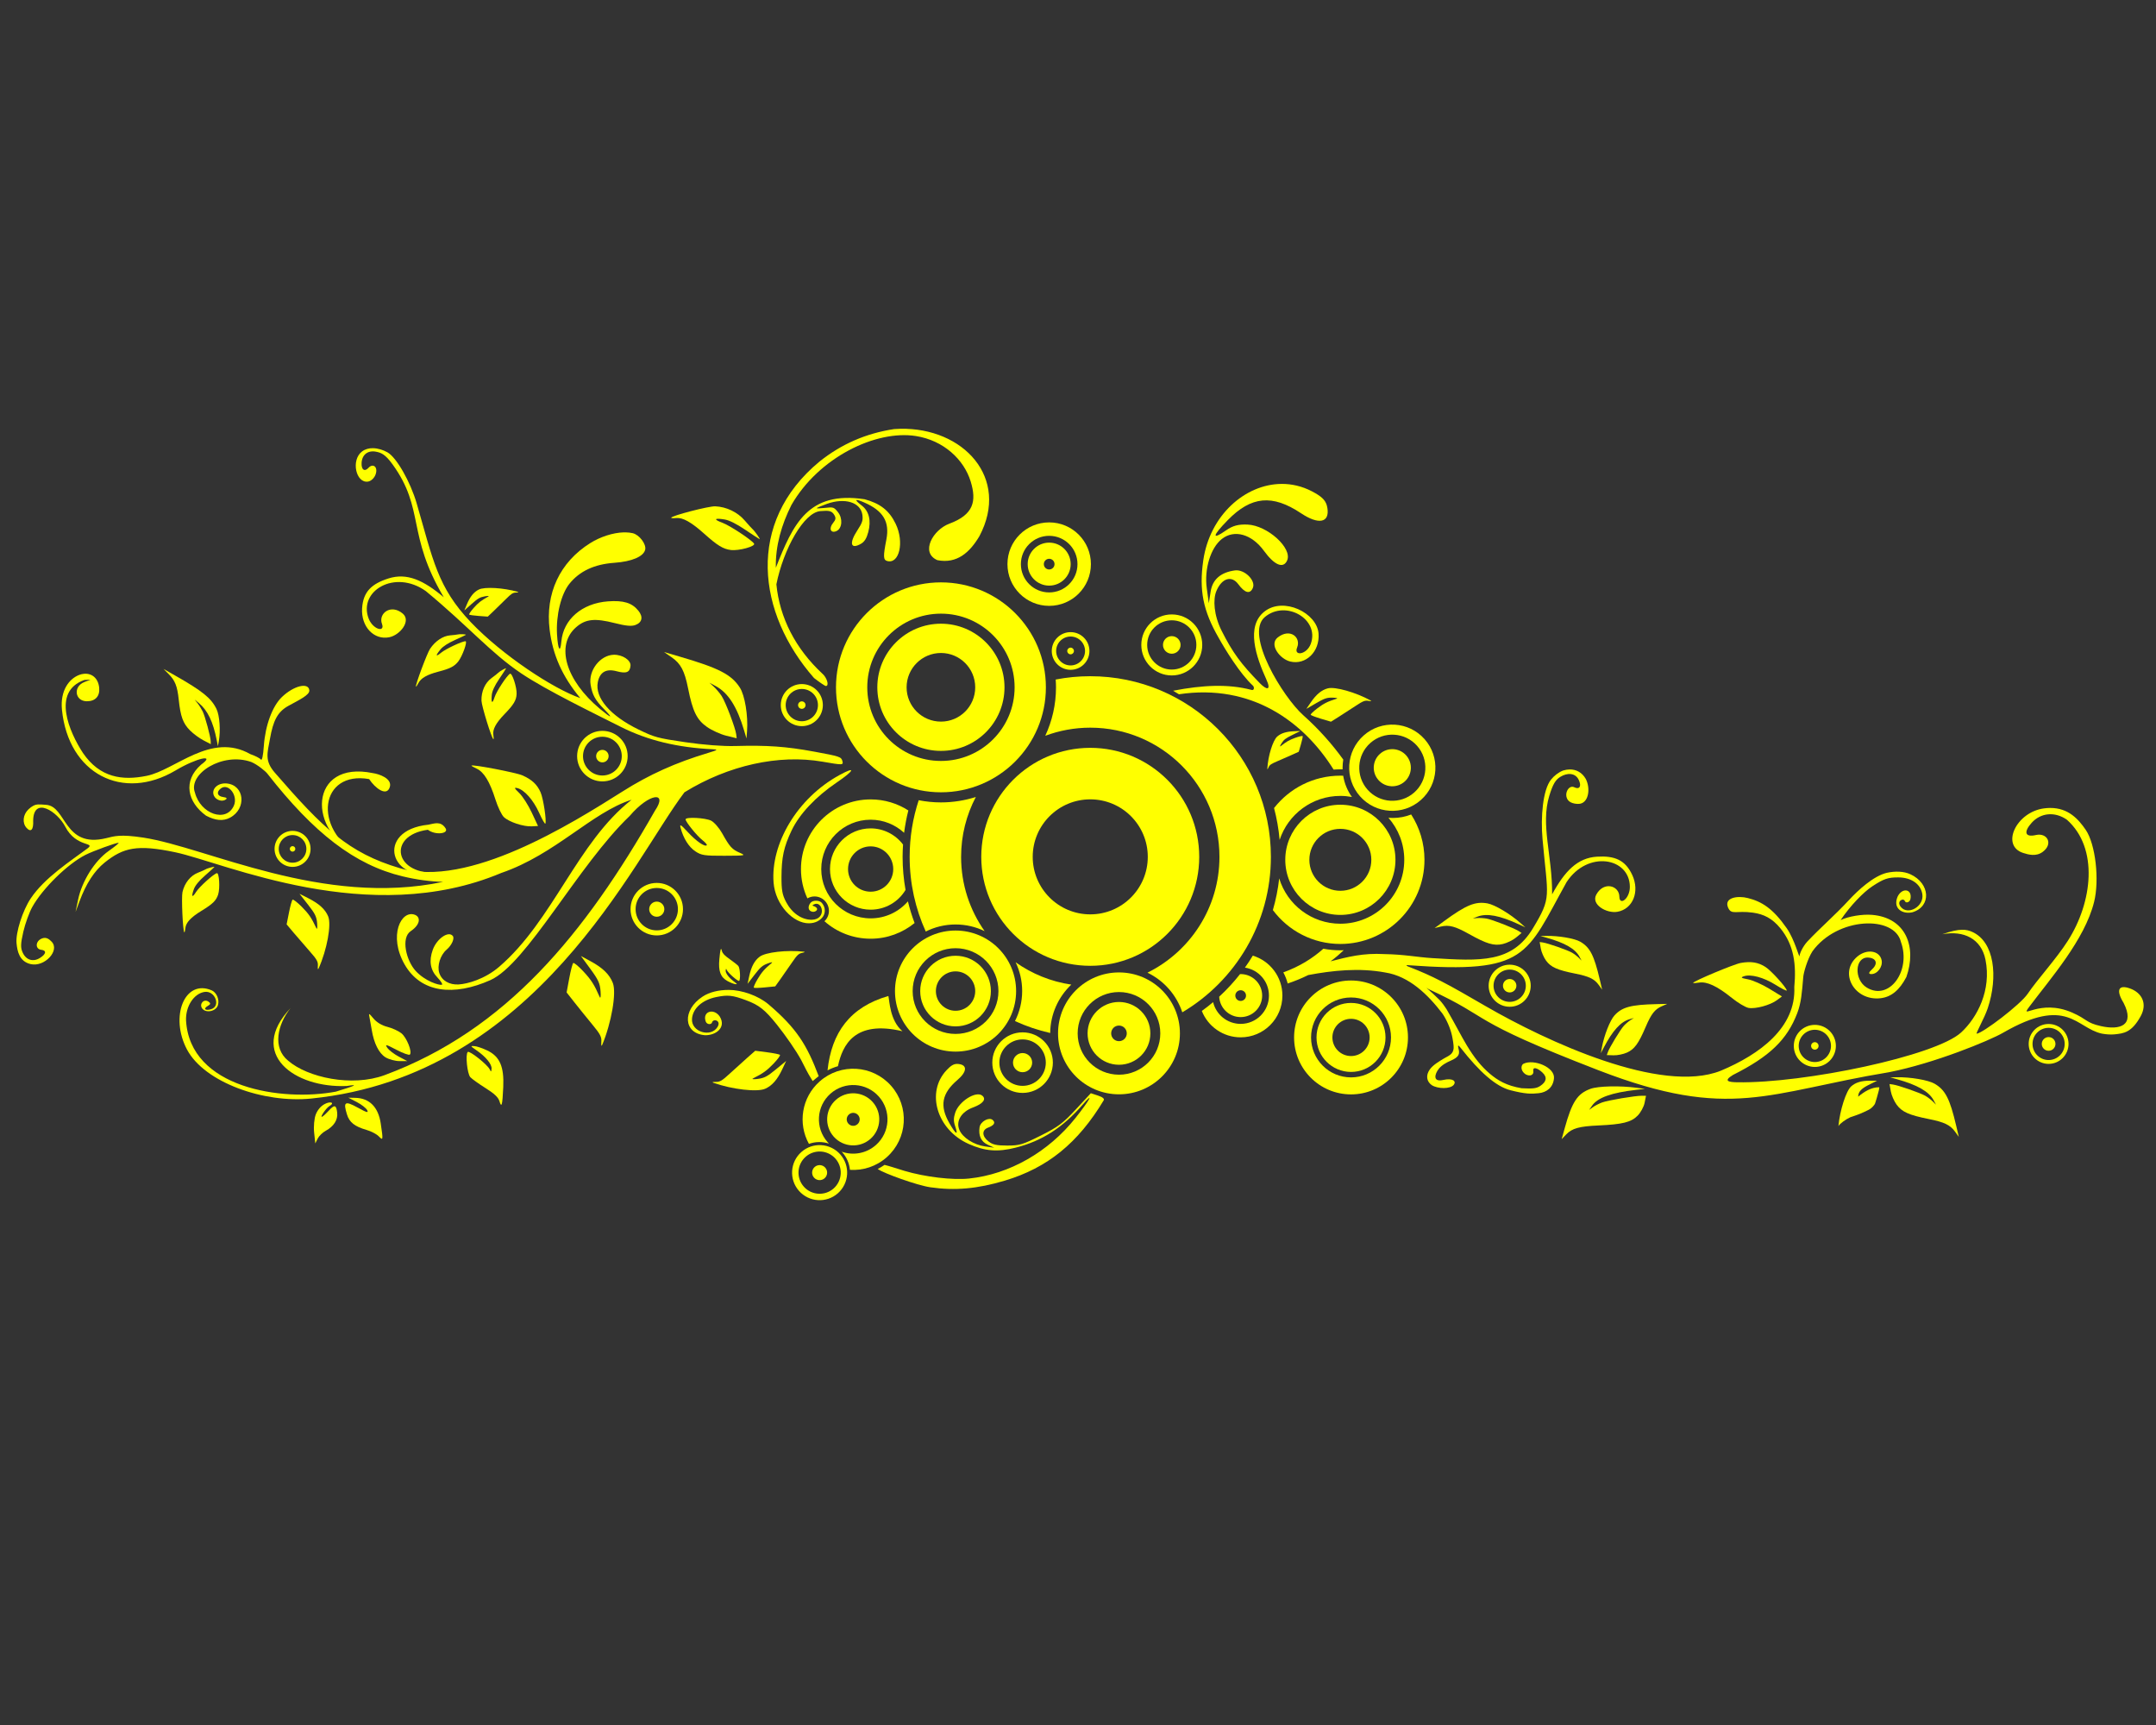 <?xml version="1.0"?><svg width="1280" height="1024" xmlns="http://www.w3.org/2000/svg">
 <rect width="100%" height="100%" fill="#333333" stroke="none"/>
 <title>Swirl</title>
 <g>
  <title>Layer 1</title>
  <g id="layer1">
   <g id="g2955" transform="matrix(0.62,0,0,0.62,664.012,171.159) ">
    <path id="path3801" d="m156.125,187.262c-35.035,0.266 -68.695,30.194 -74.906,73.219c-4.121,28.543 -0.17,48.24 14.719,74.094c5.746,10.384 20.364,34.404 32.844,45.875c1.469,1.35 1.423,5.082 -1.688,3.969c-21.751,-5.734 -46.267,-4.639 -74.781,0.875l5.625,3.375c69.804,-10.471 119.604,26.532 148.094,72.125c2.13,-0.157 4.299,-0.25 6.469,-0.25c0.725,0 1.436,0.013 2.156,0.031c-0.015,-0.5 -0.031,-0.996 -0.031,-1.5c0,-2.684 0.233,-5.311 0.656,-7.875c-10.735,-14.91 -23.595,-29.352 -38.406,-42.562c-19.055,-16.996 -56.452,-77.378 -36.656,-93.938c19.962,-16.698 52.525,1.947 44,25.562c-3.857,10.686 -16.626,12.12 -13.156,3.75c4.073,-9.825 -6.766,-19 -18.531,-9.75c-8.569,6.737 1.935,20.693 12.125,23.094c14.615,3.443 28.229,-9.299 26.969,-26.75c-1.433,-19.856 -33.442,-35.466 -51.688,-21.25c-18.245,14.216 -8.178,43.427 1.781,65.344c4.826,10.62 0.233,10.083 -6.406,3.281c-18.087,-18.529 -25.915,-29.126 -36.437,-49.969c-7.686,-15.224 -8.383,-30.219 -5.156,-38.031c5.144,-12.453 14.544,-15.435 21.031,-6.687c6.311,8.509 11.196,9.759 13.906,3.656c3.167,-7.132 -7.945,-18.096 -17.094,-16.875c-13.573,1.812 -21.497,8.665 -23.281,20.219l-1.75,11.188l-1.969,-14.344c-2.543,-18.302 3.701,-38.687 14.406,-47.125c11.959,-9.426 28.687,-4.713 40.406,11.406c10.008,13.765 18.529,17.293 22.156,9.125c5.204,-11.718 -18.839,-33.505 -37.906,-34.344c-8.765,-0.386 -14.197,1.058 -20.594,5.531c-13.96,9.762 -13.201,5.348 1.688,-9.844c22.48,-22.938 42.653,-24.837 70.156,-6.5c16.867,11.245 27.49,9.112 25.188,-5.094c-0.138,-0.852 -0.31,-1.672 -0.531,-2.438c-1.551,-5.361 -5.347,-8.835 -14.219,-13.469c-9.457,-4.939 -19.378,-7.2 -29.188,-7.125l-0,0zm275.969,273.375c-2.079,0.028 -4.231,0.383 -6.406,1.062c-4.421,1.785 -8.553,5.015 -11.5,8.719c-7.822,9.83 -9.997,35.678 -8.094,56.969c5.023,56.176 9.094,55.065 -9.188,85.344c-20.168,33.405 -50.116,31.388 -96.469,28.562c-14.381,-0.877 -26.355,-3.542 -45.719,-3.844c-20.61,-1.198 -35.302,2.748 -51.562,6.906c4.486,-3.334 8.662,-6.873 12.562,-10.594c-1.075,0.039 -2.134,0.062 -3.219,0.062c-5.564,0 -11.009,-0.529 -16.281,-1.531c-10.309,9.217 -22.97,17.138 -38.344,22.656c1.816,3.33 3.226,6.896 4.188,10.656c6.912,-2.31 13.464,-5 19.625,-8.062c0.012,-0.006 0.019,-0.025 0.031,-0.031c23.319,-4.395 48.67,-7.097 73.656,-2.469c23.082,3.524 41.124,21.371 54.812,39.281c4.05,5.863 7.62,14.117 9.125,20.844c0.805,3.598 1.861,9.898 1.656,12.469c-0.48,6.018 -5.194,7.286 -9.125,9.656c-4.886,2.947 -10.523,6.266 -13.562,10.406c-4.276,5.825 -3.214,11.756 1.75,15.219c5.785,3.712 17.861,3.825 21.094,-0.344c2.487,-3.208 -0.535,-6.767 -10.25,-4.594c-10.142,2.269 -8.07,-5.737 -4.125,-10.688c2.894,-3.632 7.583,-6.144 11,-7.594c9.069,-3.849 9.094,-6.968 7.812,-12.062c-0.819,-3.255 -0.141,-3.333 2.031,-0.562c18.223,23.279 33.853,37.186 47.875,40.75c14.022,3.564 19.424,3.62 26.969,2.812c7.545,-0.807 13.825,-5.307 14.625,-14.344c0.928,-10.482 -19.141,-18.616 -29.094,-13.906c-2.039,0.965 -2.965,4.566 -0.625,7.75c3.885,5.287 10.724,4.196 9.938,-0.625c-0.772,-4.731 4.105,-2.94 8.625,1.25c5.198,4.818 3.601,9.129 -1.844,12.812c-3.663,2.479 -6.962,2.928 -17.969,2.312c-14.452,-2.405 -22.855,-7.502 -30.312,-13.781c-8.341,-7.022 -15.219,-15.707 -22.219,-27.312c-5.414,-8.975 -10.259,-18.849 -19.406,-34.625c-0.724,-1.249 -4.374,-6.482 -6.812,-8.938c-3.438,-3.463 -7.922,-7.572 -12.406,-11.5c0.803,0.476 1.607,0.938 2.406,1.438c62.827,28.927 33.683,27.814 162.406,77.531c126.394,48.817 162.243,20.988 278.281,1.812c43.346,-8.511 96.005,-30.211 109.062,-37.75c61.705,-35.627 69.701,-4.625 94.531,0.812c4.093,0.763 8.593,1.103 12.469,0.688c8.209,-0.88 16.141,-1.471 24.844,-17.5c6.421,-11.825 1.214,-22.264 -10.312,-26.406c-11.133,-4.001 -13.613,1.607 -6.125,13.812c10.984,21.442 -3.165,26.372 -21.625,22.25c-14.921,-3.332 -12.598,-6.432 -27.75,-13.031c-31.152,-13.569 -50.768,7.585 -40.969,-5.469c20.327,-27.078 53.074,-64.125 62.094,-100.375c5.279,-21.217 1.315,-55.469 -8,-69.063c-6.93,-10.112 -16.574,-21.051 -34.125,-20.969c-1.816,0.009 -3.729,0.149 -5.719,0.406c-26.792,3.458 -41.815,35.719 -20.062,42.688c5.032,1.612 12.294,3.672 18.625,-0.969c10.51,-7.704 4.467,-18.69 -6.5,-16.188c-10.763,2.456 -11.639,-3.219 -4.031,-11.687c8.748,-9.739 22.367,-10.974 33.781,-2.969c30.642,27.252 24.463,79.036 0.906,115.906c-11.22,17.562 -29.097,36.884 -38.438,50.719c-7.098,10.513 -43.127,37.754 -48.812,38.219c-1.3,0.106 7.366,-14.79 10.562,-24.406c10.011,-30.112 6.477,-63.487 -14.844,-73.031c-5.444,-2.437 -11.706,-3.798 -28.719,2.25c20.538,-3.941 37.337,4.317 41.375,24.312c5.867,29.054 -7.762,55.345 -23.281,69.688c-24.293,22.451 -150.118,48.82 -214.438,47.719c-8.196,-0.14 -13.637,-1.155 -4.156,-6.969c35.273,-17.741 51.889,-33.738 61.625,-59.188c3.856,-10.08 4.511,-19.81 5.75,-34.469c0.246,-4.107 3.986,-17.254 8.812,-24.781c23.941,-33.049 78.533,-34.683 84.719,-8.969c10.057,27.546 -11.177,56.922 -32.781,43.656c-12.415,-7.623 -11.355,-29.377 1.375,-28.688c7.877,0.427 9.706,5.795 3.875,11.125c-3.412,3.119 -3.713,4.568 -1.062,4.688c5.912,0.266 11.418,-6.914 10.125,-13.25c-1.892,-9.273 -14.075,-11.183 -23.156,-3.625c-18.363,15.283 -3.126,42.855 22.062,40c10.299,-1.167 18.19,-7.717 24.781,-20.312c10.103,-28.743 -0.274,-56.904 -33.094,-59.531c-9.11,-0.729 -22.363,1.409 -29.875,5.031c9.288,-13.816 21.866,-26.786 30.438,-32.406c10.94,-7.173 14.91,-8.509 24.812,-8.469c12.431,0.05 21.251,6.279 22.969,15.75c2.175,11.992 -13.971,21.144 -20.75,12.312c-4.153,-5.41 2.712,-8.891 4.094,-5.344c0.862,2.212 4.619,1.249 5.281,-1.938c2.04,-9.816 -7.996,-11.437 -12.344,-2.219c-4.779,11.716 5.324,16.939 14.281,14.812c18.327,-5.517 17.153,-27.571 -1.938,-36.375c-6.254,-2.884 -14.384,-3.214 -22.875,-1.344c-12.662,3.234 -27.133,16.446 -35.938,26c-13.634,14.793 -27.13,26.173 -39.969,39.844c-4.42,4.863 -7.305,11.527 -7.406,13.781c-0.114,2.539 -4.603,-15.633 -12.188,-26.531c-13.189,-18.951 -23.952,-25.639 -37.281,-28.969c-9.68,-2.526 -23.123,-0.495 -18.938,9.125c3.235,7.434 7.669,2.576 23.781,4.844c10.623,1.495 18.57,5.587 26.156,14.812c13.364,16.254 15.434,35.286 13.469,56.438c1.742,38.711 -32.782,64.307 -70.469,80.125c-57.263,22.764 -166.764,-28.168 -224.781,-61.688c-17.849,-10.312 -30.464,-17.693 -42.688,-23.969c-9.918,-5.092 -19.579,-9.457 -31.562,-14.062c-0.935,-0.236 -3.693,-1.87 0.25,-1.312c113.786,8.238 112.131,-9.266 151.219,-79.625c20.095,-30.629 60.373,-23.602 60.562,4.5c0.077,11.361 -9.906,18.559 -10.031,9.5c-0.147,-10.635 -14.98,-15.119 -22.125,-1.969c-5.204,9.578 9.973,18.234 20.281,16.406c14.784,-2.621 21.541,-19.343 14.188,-35.219c-6.843,-14.773 -17.379,-18.533 -33.844,-17.531c-18.643,1.134 -30.847,13.89 -42.906,36.062c0.3,-36.876 -11.213,-66.467 -2.719,-94.281c3.494,-11.441 6.095,-15.428 10.531,-18.188c6.593,-4.102 14.452,-4.044 17.719,2.938c2.841,6.071 0.716,9.482 -4.375,6.969c-5.188,-2.561 -10.343,6.474 -5.969,12.312c2.635,3.517 9.184,4.023 11.875,3.438c7.923,-1.724 9.833,-14.601 5.156,-23.75c-3.59,-6.208 -9.17,-9.115 -15.406,-9.031z" fill="#ffff00"/>
    <path id="path3839" d="m128.656,638.918c-2.382,3.916 -4.869,7.754 -7.531,11.469c13.026,1.974 23,13.203 23,26.781c0,14.972 -12.122,27.094 -27.094,27.094c-12.822,0 -23.556,-8.886 -26.375,-20.844c-3.492,2.959 -7.102,5.776 -10.812,8.469c5.858,14.794 20.303,25.25 37.188,25.25c22.083,0 39.969,-17.886 39.969,-39.969c0,-18.032 -11.945,-33.268 -28.344,-38.25z" fill="#ffff00"/>
    <path id="path3841" d="m117.031,656.575c-0.199,0 -0.397,0.026 -0.594,0.031c-6.063,7.742 -12.753,14.963 -19.969,21.625c0.001,0.011 -0.001,0.021 0,0.031c0.568,10.856 9.566,19.5 20.562,19.5c11.362,0 20.594,-9.232 20.594,-20.594c0,-11.362 -9.232,-20.594 -20.594,-20.594l0,0zm0,15.469c2.84,0 5.125,2.285 5.125,5.125c0,2.84 -2.285,5.125 -5.125,5.125c-2.84,0 -5.125,-2.285 -5.125,-5.125c0,-2.84 2.285,-5.125 5.125,-5.125z" fill="#ffff00"/>
    <path id="path3649" d="m212.5,466.606c-25.792,0 -48.753,12.136 -63.5,31c2.619,9.864 4.414,20.053 5.344,30.5c8.015,-24.454 31.024,-42.125 58.156,-42.125c3.788,0 7.496,0.372 11.094,1.031c-4.236,-5.918 -7.184,-12.846 -8.375,-20.344c-0.899,-0.03 -1.813,-0.062 -2.719,-0.062zm67.812,37.156c-5.463,2.159 -11.394,3.344 -17.625,3.344c-1.393,0 -2.794,-0.071 -4.156,-0.188c9.421,10.763 15.156,24.824 15.156,40.25c0,33.791 -27.396,61.188 -61.188,61.188c-27.605,0 -50.943,-18.288 -58.562,-43.406c-1.166,10.409 -3.217,20.541 -6.062,30.344c14.689,19.697 38.173,32.438 64.625,32.438c44.483,0 80.531,-36.079 80.531,-80.562c0,-15.989 -4.686,-30.874 -12.719,-43.406z" fill="#ffff00"/>
    <g transform="matrix(0.816,0,0,0.816,-766.296,-393.523) " id="g3089" fill="#008000">
     <path id="path3664" d="m857.807,756.897c-27.057,0 -48.97,21.913 -48.97,48.97c0,27.057 21.913,48.97 48.97,48.97c27.057,0 48.97,-21.913 48.97,-48.97c0,-27.057 -21.913,-48.97 -48.97,-48.97zm0,15.766c18.344,0 33.204,14.86 33.204,33.204c0,18.344 -14.86,33.204 -33.204,33.204c-18.344,0 -33.204,-14.86 -33.204,-33.204c0,-18.344 14.86,-33.204 33.204,-33.204z" fill="#ffff00"/>
     <path id="path3666" d="m857.807,780.642c-13.921,0 -25.226,11.305 -25.226,25.226c0,13.921 11.305,25.226 25.226,25.226c13.921,0 25.226,-11.305 25.226,-25.226c0,-13.921 -11.305,-25.226 -25.226,-25.226zm0,18.954c3.48,0 6.272,2.792 6.272,6.272c0,3.48 -2.792,6.272 -6.272,6.272c-3.48,0 -6.272,-2.792 -6.272,-6.272c0,-3.48 2.792,-6.272 6.272,-6.272z" fill="#ffff00"/>
    </g>
    <path d="m-221.857,831.917c20.038,-17.748 21.893,-48.358 4.145,-68.395c-17.748,-20.038 -48.358,-21.893 -68.396,-4.145c-17.335,15.354 -21.063,40.337 -10.262,59.769c6.209,-2.229 12.96,-2.315 19.164,-0.279c-0.466,-0.467 -0.91,-0.952 -1.352,-1.452c-12.033,-13.585 -10.776,-34.311 2.808,-46.344c13.585,-12.032 34.311,-10.776 46.344,2.809c12.033,13.585 10.776,34.311 -2.809,46.344c-9.292,8.23 -21.933,10.268 -32.847,6.371c0.232,0.244 0.47,0.456 0.695,0.71c4.291,4.845 6.667,10.721 7.244,16.705c12.441,0.808 25.191,-3.167 35.267,-12.091z" id="path3072" fill="#ffff00"/>
    <path d="m-237.435,814.334c10.309,-9.131 11.266,-24.919 2.135,-35.228c-9.131,-10.31 -24.919,-11.266 -35.228,-2.135c-10.31,9.131 -11.266,24.919 -2.135,35.228c9.131,10.31 24.919,11.266 35.228,2.135zm-12.433,-14.037c-2.577,2.283 -6.476,2.047 -8.759,-0.531c-2.283,-2.577 -2.047,-6.476 0.531,-8.759c2.577,-2.283 6.476,-2.047 8.759,0.531c2.283,2.577 2.047,6.476 -0.531,8.759z" id="path3074" fill="#ffff00"/>
    <g id="g3076" transform="matrix(-1.442,1.277,-1.277,-1.442,1842.734,923.87) " fill="#008000">
     <path id="path3078" d="m800.864,749.058c-7.56,0 -13.693,6.133 -13.693,13.693c0,7.56 6.133,13.693 13.693,13.693c7.56,0 13.693,-6.133 13.693,-13.693c0,-7.56 -6.133,-13.693 -13.693,-13.693zm0,3.19c5.796,0 10.503,4.706 10.503,10.503c0,5.796 -4.706,10.503 -10.503,10.503c-5.796,0 -10.503,-4.706 -10.503,-10.503c0,-5.796 4.706,-10.503 10.503,-10.503z" fill="#ffff00"/>
     <path d="m804.593,762.753c0,2.061 -1.671,3.733 -3.733,3.733c-2.061,0 -3.733,-1.671 -3.733,-3.733c0,-2.061 1.671,-3.733 3.733,-3.733c2.061,0 3.733,1.671 3.733,3.733z" id="path3080" fill="#ffff00"/>
    </g>
    <g transform="matrix(1.604,0,0,1.604,-918.839,-550.886) " id="g2935" fill="#502d16">
     <path d="m297.225,698.37c-8.649,0 -15.653,7.003 -15.653,15.653c0,8.649 7.003,15.69 15.653,15.69c8.649,0 15.653,-7.041 15.653,-15.69c0,-8.649 -7.003,-15.653 -15.653,-15.653zm0,3.019c6.986,0 12.634,5.648 12.634,12.634c0,6.986 -5.648,12.671 -12.634,12.671c-6.986,0 -12.634,-5.685 -12.634,-12.671c0,-6.986 5.648,-12.634 12.634,-12.634z" id="path3789" fill="#ffff00"/>
     <path id="path3793" d="m301.744,714.039c0,2.495 -2.023,4.518 -4.518,4.518c-2.495,0 -4.518,-2.023 -4.518,-4.518c0,-2.495 2.023,-4.518 4.518,-4.518c2.495,0 4.518,2.023 4.518,4.518z" fill="#ffff00"/>
    </g>
    <g transform="matrix(1.604,0,0,1.604,-1405.958,-405.424) " id="g2942" fill="#502d16">
     <path id="path3785" d="m383.49,576.613c-5.935,0 -10.75,4.814 -10.75,10.75c0,5.935 4.814,10.75 10.75,10.75c5.935,0 10.75,-4.814 10.75,-10.75c0,-5.935 -4.814,-10.75 -10.75,-10.75zm0,2.505c4.551,0 8.245,3.695 8.245,8.245c0,4.551 -3.695,8.245 -8.245,8.245c-4.551,0 -8.245,-3.695 -8.245,-8.245c0,-4.55 3.695,-8.245 8.245,-8.245z" fill="#ffff00"/>
     <g id="g2939" fill="#502d16">
      <path id="path3787" d="m385.132,587.364c0,0.908 -0.736,1.644 -1.644,1.644c-0.908,0 -1.644,-0.736 -1.644,-1.644c0,-0.908 0.736,-1.644 1.644,-1.644c0.908,0 1.644,0.736 1.644,1.644z" fill="#ffff00"/>
     </g>
    </g>
    <g transform="matrix(1.604,0,0,1.604,-1168.306,-490.915) " id="g2957" fill="#552200">
     <path d="m539.35,542.277c-6.934,0 -12.559,5.625 -12.559,12.559c0,6.934 5.625,12.559 12.559,12.559c6.934,0 12.559,-5.625 12.559,-12.559c0,-6.934 -5.625,-12.559 -12.559,-12.559zm0,2.926c5.316,0 9.633,4.316 9.633,9.633c0,5.316 -4.316,9.633 -9.633,9.633c-5.316,0 -9.633,-4.316 -9.633,-9.633c0,-5.316 4.316,-9.633 9.633,-9.633z" id="path3779" fill="#ffff00"/>
     <path id="path3781" d="m541.58,554.837c0,1.234 -1,2.234 -2.234,2.234c-1.234,0 -2.234,-1 -2.234,-2.234c0,-1.234 1,-2.234 2.234,-2.234c1.234,0 2.234,1 2.234,2.234z" fill="#ffff00"/>
    </g>
    <path d="m-45.82,329.176c-9.959,0 -18.037,8.078 -18.037,18.037c0,9.959 8.078,18.037 18.037,18.037c9.959,0 18.037,-8.078 18.037,-18.037c0,-9.959 -8.078,-18.037 -18.037,-18.037zm0,4.202c7.635,0 13.834,6.199 13.834,13.834c0,7.635 -6.199,13.834 -13.834,13.834c-7.635,0 -13.834,-6.199 -13.834,-13.834c0,-7.635 6.199,-13.834 13.834,-13.834z" id="path3773" fill="#ffff00"/>
    <path id="path3726" d="m-237.289,489.335c-36.846,0 -66.718,29.872 -66.718,66.718c0,10.014 2.204,19.521 6.158,28.038c2.021,-1.164 4.316,-1.853 6.815,-1.853c7.604,0 13.81,6.206 13.81,13.81c0,3.925 -1.67,7.416 -4.304,9.924c11.777,10.433 27.259,16.739 44.24,16.739c15.965,0 30.6,-5.663 42.087,-15.006c-2.537,-6.728 -4.672,-13.66 -6.397,-20.745c-8.666,9.968 -21.433,16.261 -35.691,16.261c-26.099,0 -47.289,-21.07 -47.289,-47.169c0,-26.099 21.189,-47.289 47.289,-47.289c12.357,0 23.622,4.788 32.044,12.555c0.929,-7.269 2.294,-14.432 4.065,-21.402c-10.41,-6.714 -22.805,-10.582 -36.109,-10.582z" fill="#ffff00"/>
    <path id="path3728" d="m-237.289,517.074c-21.494,0 -38.919,17.485 -38.919,38.979c0,21.494 17.425,38.859 38.919,38.859c14.187,0 26.612,-7.563 33.419,-18.892c-1.831,-10.288 -2.81,-20.871 -2.81,-31.685c0,-3.947 0.168,-7.893 0.419,-11.777c-7.113,-9.368 -18.367,-15.484 -31.028,-15.484zm0,17.218c11.975,0 21.642,9.786 21.642,21.761c0,11.975 -9.667,21.642 -21.642,21.642c-11.975,0 -21.642,-9.667 -21.642,-21.642c0,-11.975 9.667,-21.761 21.642,-21.761z" fill="#ffff00"/>
    <g transform="matrix(1.604,0,0,1.604,-1168.306,-490.915) " id="g2996" fill="#552200">
     <path d="m671.144,750.174c-9.98,0 -18.075,8.095 -18.075,18.075c0,9.98 8.095,18.075 18.075,18.075c9.98,0 18.075,-8.095 18.075,-18.075c0,-9.98 -8.095,-18.075 -18.075,-18.075zm0,4.211c7.651,0 13.864,6.213 13.864,13.864c0,7.651 -6.213,13.864 -13.864,13.864c-7.651,0 -13.864,-6.213 -13.864,-13.864c0,-7.651 6.213,-13.864 13.864,-13.864z" id="path3686" fill="#ffff00"/>
     <path id="path3690" d="m676.862,768.251c0,3.16 -2.562,5.722 -5.722,5.722c-3.16,0 -5.722,-2.562 -5.722,-5.722c0,-3.16 2.562,-5.722 5.722,-5.722c3.16,0 5.722,2.562 5.722,5.722z" fill="#ffff00"/>
    </g>
    <path id="path3678" d="m-155.984,614.88c-32.018,0 -57.99,25.971 -57.99,57.99c0,32.019 25.971,57.93 57.99,57.93c32.019,0 57.99,-25.911 57.99,-57.93c0,-32.019 -25.971,-57.99 -57.99,-57.99zm0,16.919c22.68,0 41.071,18.391 41.071,41.071c0,22.68 -18.391,41.011 -41.071,41.011c-22.68,0 -41.071,-18.332 -41.071,-41.011c0,-22.68 18.391,-41.071 41.071,-41.071z" fill="#ffff00"/>
    <path id="path3682" d="m-155.984,639.033c-18.677,0 -33.837,15.16 -33.837,33.837c0,18.678 15.16,33.778 33.837,33.778c18.678,0 33.837,-15.1 33.837,-33.778c0,-18.677 -15.16,-33.837 -33.837,-33.837zm0,14.946c10.406,0 18.832,8.486 18.832,18.892c0,10.406 -8.426,18.832 -18.832,18.832c-10.406,0 -18.832,-8.426 -18.832,-18.832c0,-10.406 8.426,-18.892 18.832,-18.892z" fill="#ffff00"/>
    <path id="path3670" d="m0.506,654.99c-32.241,0 -58.352,26.112 -58.352,58.352c0,32.241 26.111,58.352 58.352,58.352c32.241,0 58.352,-26.112 58.352,-58.352c0,-32.241 -26.111,-58.352 -58.352,-58.352zm0,18.787c21.858,0 39.565,17.707 39.565,39.565c0,21.858 -17.707,39.565 -39.565,39.565c-21.858,0 -39.565,-17.707 -39.565,-39.565c0,-21.858 17.707,-39.565 39.565,-39.565z" fill="#ffff00"/>
    <path id="path3672" d="m0.506,683.284c-16.588,0 -30.059,13.471 -30.059,30.059c0,16.588 13.471,30.059 30.059,30.059c16.588,0 30.058,-13.471 30.058,-30.059c0,-16.588 -13.471,-30.059 -30.058,-30.059zm0,22.585c4.147,0 7.473,3.327 7.473,7.474c0,4.147 -3.327,7.474 -7.473,7.474c-4.147,0 -7.474,-3.327 -7.474,-7.474c0,-4.147 3.327,-7.474 7.474,-7.474z" fill="#ffff00"/>
    <path id="path2849" d="m-169.973,281.528c-55.499,0 -100.496,44.997 -100.496,100.496c0,55.499 44.997,100.496 100.496,100.496c55.499,0 100.496,-44.997 100.496,-100.496c0,-55.499 -44.997,-100.496 -100.496,-100.496zm0,29.951c38.956,0 70.544,31.589 70.544,70.544c0,38.956 -31.589,70.485 -70.544,70.485c-38.956,0 -70.544,-31.529 -70.544,-70.485c0,-38.956 31.589,-70.544 70.544,-70.544z" fill="#ffff00"/>
    <path id="path3625" d="m-169.973,321.104c-33.62,0 -60.919,27.3 -60.919,60.919c0,33.619 27.3,60.859 60.919,60.859c33.619,0 60.86,-27.24 60.86,-60.859c0,-33.62 -27.24,-60.919 -60.86,-60.919zm0,28.038c18.144,0 32.821,14.737 32.821,32.881c0,18.144 -14.677,32.821 -32.821,32.821c-18.144,0 -32.881,-14.677 -32.881,-32.821c0,-18.144 14.737,-32.881 32.881,-32.881z" fill="#ffff00"/>
    <path id="path3629" d="m-26.971,371.382c-11.329,0 -22.398,1.089 -33.12,3.169c0.166,2.472 0.299,4.959 0.299,7.473c0,16.58 -3.722,32.288 -10.283,46.392c13.43,-4.998 27.934,-7.772 43.104,-7.772c68.306,0 123.692,55.386 123.692,123.692c0,48.638 -28.098,90.693 -68.93,110.898c15.677,7.57 27.796,21.256 33.359,37.962c50.787,-30.131 84.833,-85.523 84.833,-148.861c0,-95.522 -77.431,-172.953 -172.953,-172.953zm-109.583,115.621c-10.541,3.353 -21.767,5.201 -33.419,5.201c-7.286,0 -14.392,-0.742 -21.283,-2.092c-5.626,17.055 -8.669,35.283 -8.669,54.224c0,25.491 5.52,49.718 15.424,71.501c8.591,-4.31 18.25,-6.755 28.517,-6.755c10.001,0 19.435,2.294 27.859,6.397c-14.193,-20.12 -22.538,-44.644 -22.538,-71.142c0,-20.698 5.12,-40.189 14.109,-57.332zm38.082,158.247c4.015,8.351 6.277,17.674 6.277,27.56c0,10.342 -2.505,20.118 -6.875,28.756c10.695,4.911 21.984,8.758 33.718,11.419c0.198,-18.228 7.933,-34.66 20.207,-46.332c-19.653,-2.896 -37.82,-10.408 -53.327,-21.402z" fill="#ffff00"/>
    <path id="path3639" d="m-26.971,439.954c-57.633,0 -104.382,46.748 -104.382,104.382c0,57.633 46.748,104.322 104.382,104.322c57.633,0 104.322,-46.689 104.322,-104.322c0,-57.633 -46.689,-104.382 -104.322,-104.382zm0,49.321c30.418,0 55.06,24.643 55.06,55.061c0,30.418 -24.643,55.06 -55.06,55.06c-30.418,0 -55.12,-24.643 -55.12,-55.06c0,-30.418 24.703,-55.061 55.12,-55.061z" fill="#ffff00"/>
    <path id="path2983" d="m-713.881,153.044c-3.708,-0.043 -7.292,0.845 -10.281,3.031c-11.028,8.067 -6.1,30.809 5.656,28.938c2.72,-0.433 6.262,-3.391 7.438,-7.625c1.952,-7.029 -3.13,-9.835 -7.031,-5.562c-3.829,4.193 -7.064,1.782 -6.625,-4.906c0.505,-7.691 5.992,-11.955 13.625,-10.531c5.136,0.958 9.058,2.522 16.062,12.219c31.019,42.94 13.281,66.978 49,127.187c-19.296,-16.27 -35.283,-23.722 -53.062,-18c-15.702,5.053 -24.153,12.375 -25.156,28.625c-1.078,17.463 11.274,30.59 26,27.656c10.267,-2.046 21.268,-15.626 12.938,-22.656c-11.437,-9.652 -23.636,-0.085 -19.906,9.875c3.177,8.485 -8.722,5.424 -12.781,-5.188c-10.041,-26.248 24.925,-47.444 54.781,-26.219c41.21,34.034 61.925,59.036 91.594,78.938c24.343,16.328 70.037,38.371 95.25,51.125c25.655,12.887 54.179,19.789 88.312,21.375c4.893,0.227 4.162,0.786 -4.688,3.438c-31.101,9.319 -56.589,20.777 -82.312,37.094c-49.29,31.099 -147.515,92.777 -213.25,73.25c-48.988,-14.552 -73.177,-37.964 -119.5,-91.375c-10.029,-11.564 -7.127,-18.723 -4.562,-32.938c2.938,-16.284 6.81,-25.111 17.469,-31c10.26,-5.669 20.56,-10.375 20.125,-14.938c-0.75,-7.862 -14.957,-4.401 -26.281,6.469c-9.107,8.742 -15.914,27.174 -17.281,46.781c-0.666,9.543 -1.769,14.491 -2.875,13.031c-0.982,-1.295 -5.522,-3.606 -10.031,-5.156c-37.771,-21.468 -71.708,15.184 -99.281,20.781c-23.489,4.768 -44.867,1.73 -61.031,-21.906c-12.705,-19.43 -30.395,-58.698 1.375,-69.875l5.906,-0.344l-6,2.375c-10.876,4.297 -9.04,18.275 2.406,18.344c8.173,0.049 12.649,-4.791 11.875,-12.906c-0.842,-8.832 -6.685,-14.135 -14.656,-13.375c-1.527,0.146 -2.946,0.495 -4.312,1c-9.568,3.538 -18.567,14.722 -16.687,33.438c6.151,61.26 58.201,88.233 108.937,58c19.893,-11.854 38.817,-16.002 24.312,-5.469c-17.851,15.654 -13.03,35.928 4.719,48.844c9.061,4.775 16.414,5.426 23,1.906c16.108,-8.609 13.892,-31.196 -3.25,-32.75c-8.478,-0.768 -14.92,5.351 -12.25,11.625c1.824,4.287 8.04,6.294 11.438,3.719c1.523,-1.155 0.737,-1.89 -2.562,-2.344c-5.638,-0.776 -6.747,-4.713 -2.25,-8.188c7.269,-5.616 16.777,6.838 12.531,16.438c-7.388,16.705 -31.98,7.983 -37.281,-12.469c-6.848,-17.782 26.189,-39.153 53.906,-29.343c5.942,2.49 13.55,8.758 15.375,11.093c44.485,56.906 83.678,87.456 129.656,98.438c13.822,3.301 26.693,4.932 38.75,5.25c-115.263,24.254 -226.008,-32.99 -286.969,-42.344c-22.369,-3.432 -27.824,-1.405 -35.812,0.531c-40.666,9.856 -37.798,-30.646 -57.406,-31.938c-3.897,-0.257 -4.843,-0.439 -7.438,-0.375c-3.335,0.082 -6.226,1.61 -9.469,4.688c-5.347,5.075 -6.152,13.045 -1.812,17.781c4.191,4.575 6.741,1.726 6.312,-7.031c0.409,-23.663 23.286,-8.542 30.719,5.844c10.594,20.503 29.848,14.442 21.156,20.938c-16.289,12.173 -40.872,27.85 -54.188,47.719c-7.794,11.629 -14.559,32.868 -13.625,42.812c0.766,8.163 2.84,17.56 13.438,20.094c13.374,3.197 28.496,-13.099 20.094,-21.531c-1.944,-1.951 -4.802,-4.621 -8.922,-3.094c-6.841,2.535 -6.778,10.263 -1.031,10.923c5.641,0.648 4.6,4.235 -1.078,7.797c-6.53,4.096 -13.183,2.146 -16.5,-4.875c-2.232,-4.724 -2.174,-8.453 0.5,-20.125c1.805,-7.88 5.695,-18.582 8.594,-23.781c9.867,-17.696 33.696,-41.088 50.812,-49.812c7.24,-3.69 30.076,-11.999 31.844,-11.594c0.657,0.15 -3.639,3.665 -9.531,7.812c-13.423,9.448 -25.593,28.86 -29.281,46.688l-2.406,11.625l3.719,-9.969c6.318,-17.049 14.256,-29.323 24.125,-37.25c17.924,-14.398 31.168,-17.561 67.719,-9.844c46.986,9.921 185.223,73.175 312.125,19.781c51.901,-17.8 86.666,-58.018 124.75,-70.094c-52.143,40.823 -75.105,115.577 -126.874,160c-13.592,11.663 -30.1,16.369 -38.813,16.844c-8.713,0.475 -15.98,-3.515 -18.438,-10.906c-2.304,-6.929 0.953,-17.26 7.062,-22.469c4.791,-4.085 7.752,-10.67 5.875,-13.031c-4.134,-5.199 -15.357,2.553 -19.219,13.281c-3.831,10.644 -2.318,19.407 4.562,26.562c3.401,3.536 5.282,6.637 4.156,6.875c-2.826,0.597 -15.903,-3.359 -25,-13.188c-9.097,-9.829 -14.421,-31.696 -4.812,-38.156c9.52,-6.401 9.609,-13.644 3.844,-15.719c-13.062,-4.701 -25.396,20.085 -9.719,47.562c15.678,27.478 47.272,30.583 82.126,15.063c34.844,-15.516 84.073,-110.031 133.373,-157.156c19.231,-22.497 36.893,-23.619 24.283,-5.125c-67.147,117.929 -142.512,210.183 -258.969,253.25c-31.166,11.526 -73.84,2.289 -92.406,-13.938c-15.114,-12.271 -10.157,-34.525 2.406,-50.25c-41.69,43.904 4.011,76.832 53.812,74.562c12.501,-1.933 7.276,-0.044 -10.375,5.406c-51.114,9.665 -139.957,-3.026 -143.531,-68.344c-0.389,-13.32 7.392,-25.36 17.531,-27.094c10.186,-1.741 16.176,13.636 6.438,16.531c-5.624,1.672 -7.763,-0.473 -3.125,-3.156c2.839,-1.643 2.966,-2.511 0.562,-4.156c-4.358,-2.983 -9.097,2.331 -5.906,6.625c3.543,4.768 13.218,2.756 15.031,-3.125c1.735,-5.628 -1.471,-12.306 -5.922,-14.234c-25.835,-11.194 -40.44,25.063 -23.703,56.609c16.737,31.546 73.536,51.593 119,46.969c216.052,-21.893 308.397,-228.926 357.375,-293.219c41.879,-25.838 90.304,-36.57 132.188,-29.312c19.466,3.373 20.129,3.369 19.031,-0.656c-1.08,-3.961 -2.468,-4.463 -26.812,-8.938c-27.264,-5.011 -44.958,-6.256 -75.938,-5.406c-11.635,0.319 -30.32,-1.103 -47.625,-3.656c-26.889,-3.968 -29.391,-4.643 -44.906,-12.188c-27.037,-13.147 -41.876,-30.42 -38.906,-45.312c1.917,-9.614 7.967,-13.147 18.031,-10.438c9.251,2.491 12.75,1.103 13.281,-5.312c0.437,-5.279 -7.731,-10.639 -15.938,-10.469c-13.105,0.272 -24.601,15.135 -22.25,28.781c1.692,9.821 4.387,14.654 13.125,23.562c8.844,9.016 7.018,8.802 -4.156,-0.5c-32.925,-27.408 -42.717,-60.854 -22.938,-78.156c9.092,-7.953 17.907,-8.887 37.094,-4c10.567,2.692 16.018,3.204 19.688,1.844c6.561,-2.431 7.699,-7.781 2.906,-13.719c-6.101,-7.558 -14.249,-10.053 -29.219,-8.938c-24.782,1.847 -42.646,17.27 -44.531,38.406c-1.043,11.689 -3.309,7.927 -4.156,-6.875c-1.046,-18.281 3.924,-38.513 11.875,-48.375c9.816,-12.175 23.932,-18.731 43.125,-20.094c16.727,-1.188 27.927,-5.999 29.438,-12.594c1.205,-5.26 -5.675,-14.316 -11.938,-15.75c-2.066,-0.473 -4.374,-0.746 -6.781,-0.781c-0.652,-0.01 -1.329,-0.022 -2,0c-10.064,0.325 -22.091,4.117 -31.969,10.312c-29.068,18.233 -43.112,48.195 -38.813,82.969c2.95,23.859 11.964,44.604 29.344,65.375c-25.582,-8.746 -74.605,-40.986 -104.719,-72.531c-32.106,-33.678 -36.191,-59.686 -51.938,-113.844c-5.968,-20.526 -19.293,-44.11 -28.031,-48.938c-4.142,-2.289 -9.107,-3.882 -13.875,-3.938z" fill="#ffff00"/>
    <path id="path2929" d="m-154.532,742.576c-3.337,0.023 -5.956,1.646 -10.062,6c-20.012,21.219 -9.25,57.112 21.156,70.625c15.759,7.003 27.735,7.936 45.031,3.562c25.172,-6.365 45.026,-19.119 64.25,-41.25c11.443,-13.173 6.616,-4.283 -6.969,12.812c-25.93,32.63 -63.352,53.938 -101.875,58c-15.831,1.669 -42.383,-1.491 -62.125,-7.406c-7.095,-2.126 -14.009,-4.53 -18.844,-5.656c-2.111,1.457 -4.283,2.761 -6.531,3.875c0.121,0.089 0.213,0.154 0.344,0.25c5.288,3.866 37.145,15.436 50.031,17.312c23.445,3.415 45.087,1.484 71.344,-6.375c40.888,-12.238 70.054,-35.923 94.687,-76.938c0.858,-1.428 -1.138,-3.06 -5.5,-4.5l-6.844,-2.25l-14.344,15.469c-12.383,13.329 -17.011,16.792 -33.531,25.062c-17.353,8.687 -20.39,9.594 -32.125,9.594c-10.215,0 -14.027,-0.844 -18,-3.969c-6.333,-4.981 -6.525,-10.873 -0.438,-13.188c5.922,-2.251 7.448,-4.856 4.375,-7.406c-3.591,-2.98 -11.718,1.63 -12.5,7.094c-1.16,8.106 1.515,13.786 7.875,16.688l6.156,2.812l-8.594,-1.188c-10.946,-1.506 -21.662,-8.407 -24.781,-15.938c-3.485,-8.413 1.946,-17.277 13.125,-21.406c9.547,-3.526 12.956,-7.868 8.844,-11.281c-5.9,-4.897 -22.329,5.412 -25.906,16.25c-1.644,4.982 -1.693,8.343 -0.156,12.75c3.353,9.619 0.922,8.472 -5.406,-2.562c-9.554,-16.66 -7.36,-28.584 7.656,-41.438c9.209,-7.883 9.706,-14.332 1.156,-15.312c-0.513,-0.059 -1.023,-0.097 -1.5,-0.094l0,-0l-0,0z" fill="#ffff00"/>
    <path id="path2925" d="m-484.139,665.12c3.606,9.451 -1.306,38.015 -10.186,59.228c-0.734,1.753 -1.096,0.586 -0.845,-2.72c0.375,-4.945 -0.919,-7.434 -8.878,-17.069c-5.124,-6.204 -12.702,-15.584 -16.839,-20.846l-7.521,-9.567l2.525,-13.591c1.389,-7.475 3.111,-14.031 3.826,-14.568c0.716,-0.537 5.073,3.068 9.682,8.011c7.525,8.07 10.469,12.685 15.597,24.444c0.864,1.982 1.256,-0.464 0.87,-5.437c-0.593,-7.643 -2.101,-10.949 -9.752,-21.384l-9.05,-12.343l9.275,4.999c11.59,6.246 18.193,12.709 21.297,20.844l-0,0l0,0z" fill="#ffff00"/>
    <path id="path2921" d="m-220.313,677.544c-36.823,10.594 -54.44,35.147 -58.25,71.219c3.216,-1.691 6.548,-3.02 9.969,-4c4.372,-20.45 16.128,-44.324 61.781,-33.469c-12.202,-10.384 -12.33,-29.205 -13.5,-33.75z" fill="#ffff00"/>
    <path id="path2919" d="m-768.629,791.037c-1.463,3.752 -2.163,11.513 -1.555,17.248l1.105,10.427l2.259,-4.557c1.243,-2.506 4.701,-5.889 7.685,-7.517c7.84,-4.278 11.775,-10.434 11.042,-17.274c-0.815,-7.601 -2.591,-8.057 -8.022,-2.06c-2.394,2.643 -5.199,5.233 -6.233,5.755c-2.997,1.512 3.584,-8.253 6.803,-10.095c5.557,-3.18 1.038,-5.002 -4.675,-1.885c-3.66,1.997 -6.716,5.616 -8.409,9.958z" fill="#ffff00"/>
    <path id="path2917" d="m-589.086,764.764c-0.8,17.504 -1.587,20.416 -3.655,13.516c-1.106,-3.693 -4.88,-7.249 -13.335,-12.567c-6.486,-4.079 -13.025,-8.762 -14.532,-10.406c-2.966,-3.236 -4.871,-21.897 -2.467,-24.164c1.639,-1.547 18.771,12.026 21.018,16.652c1.296,2.668 1.474,2.61 1.776,-0.584c0.404,-4.272 -5.484,-11.485 -14.373,-17.608c-5.993,-4.128 -6.089,-4.311 -2.152,-4.087c2.267,0.129 7.879,2.035 12.471,4.236c11.894,5.7 16.142,15.453 15.248,35.012z" fill="#ffff00"/>
    <path id="path2913" d="m-713.943,464.158c6.007,0.834 18.688,5.164 16.22,13.315c-2.879,9.506 -13.945,1.314 -19.788,-7.601c-46.852,-8.217 -54.701,47.191 -9.414,73.118c-50.924,-22.697 -48.327,-91.575 12.982,-78.831z" fill="#ffff00"/>
    <path id="path2909" d="m-701.84,736.274c-6.266,-3.821 -11.101,-13.432 -13.163,-26.167c-0.669,-4.13 -1.644,-9.568 -2.167,-12.084c-0.898,-4.32 -0.679,-4.252 3.91,1.201c3.033,3.604 7.985,6.563 13.168,7.868c4.569,1.151 10.587,3.885 13.372,6.076c5.166,4.064 10.728,17.975 8.198,20.505c-0.769,0.769 -6.552,-1.305 -12.851,-4.609c-10.135,-5.315 -11.143,-5.538 -8.751,-1.936c1.487,2.239 6.406,6.029 10.933,8.423l8.23,4.352l-7.475,-0.008c-4.111,-0.003 -10.143,-1.634 -13.403,-3.622l0,0l0,0z" fill="#ffff00"/>
    <path id="path2907" d="m-706.418,799.505c-2.329,-15.607 -10.829,-24.147 -24.324,-24.44l-6.694,-0.145l8.112,4.195c4.461,2.307 8.928,5.788 9.926,7.734c1.465,2.858 -0.287,2.384 -9.099,-2.459c-12.238,-6.726 -14.015,-5.575 -10.227,6.626c2.341,7.54 7.347,11.49 18.715,14.767c4.41,1.272 9.665,4.018 11.678,6.102c4.242,4.394 4.331,3.815 1.914,-12.382l0,0z" fill="#ffff00"/>
    <path id="path2905" d="m-373.095,671.732c-9.596,-0.013 -18.492,2.068 -25.031,6.344c-19.961,13.053 -18.521,35.514 2.375,37.031c10.143,0.168 20.6,-7.331 13.875,-18.062c-5.939,-8.315 -16.781,-4.454 -13.312,4.969c1.126,3.059 5.387,3.195 6.062,0.781c1.084,-3.872 9.096,-1.886 5.188,4.469c-6.38,10.373 -25.316,4.726 -24.406,-7.812c0.719,-9.903 9.641,-18.121 23.344,-20.906c10.916,-2.219 15.451,-1.746 28.406,3.062c12.508,4.642 18.111,9.083 29.688,23.562c7.846,9.814 18.487,25.006 23.188,33.859c4.379,8.248 4.806,10.197 10.917,19.97c1.919,-1.571 3.841,-3.143 5.77,-4.705c-11.203,-29.656 -20.996,-45.753 -48.031,-68.718c-9.86,-8.376 -25.694,-13.828 -38.032,-13.845z" fill="#ffff00"/>
    <path id="path2903" d="m-283.969,588.467c4.126,4.901 3.207,10.862 0.229,14.123c-2.301,2.519 -6.054,5.235 -12.51,5.35c-14.956,0.267 -32.274,-17.396 -33.976,-38.911c-2.909,-36.773 22.183,-80.75 63.353,-103.158c15.883,-8.645 14.105,-4.277 -2.984,7.331c-20.152,13.689 -35.578,30.096 -43.085,45.826c-7.47,15.652 -9.661,25.706 -9.718,44.596c-0.038,12.568 0.79,17.069 4.4,23.913c5.615,10.646 14.82,17.04 24.532,17.04c15.15,-0.325 10.202,-19.495 1.732,-14.517c-2.468,1.45 0.469,0.787 2.712,2.87c2.242,2.081 -1.031,4.395 -3.596,3.995c-4.507,-0.703 -4.856,-5.241 -1.849,-8.705c2.261,-2.605 8.459,-2.505 10.762,0.247z" fill="#ffff00"/>
    <path id="path2901" d="m-570.87,466.272c-6.122,-2.665 -47.421,-10.574 -48.626,-9.313c-0.246,0.258 1.962,1.565 4.908,2.905c6.96,3.167 12.628,12.469 18.032,29.589c2.263,7.171 5.89,14.734 8.059,16.806c4.909,4.689 18.774,9.283 26.719,8.852l5.985,-0.324l-6.05,-12.943c-3.327,-7.118 -8.69,-15.5 -11.916,-18.626c-4.806,-4.656 -5.156,-5.513 -1.94,-4.74c6.794,1.632 15.431,11.384 20.972,23.679c2.939,6.522 5.628,11.185 5.976,10.362c1.245,-2.95 -1.945,-23.901 -4.554,-29.907c-3.291,-7.576 -8.443,-12.369 -17.566,-16.341z" fill="#ffff00"/>
    <path id="path2899" d="m-405.166,539.03c-6.262,-4.171 -11.438,-12.413 -14.102,-22.453c-1.051,-3.964 0.146,-3.253 6.992,4.153c7.976,8.627 16.242,14.33 18.091,12.481c0.491,-0.491 -1.416,-2.71 -4.239,-4.93c-5.331,-4.193 -15.967,-17.329 -16.06,-19.835c-0.094,-2.534 19.084,-1.53 24.526,1.284c2.892,1.496 7.582,6.876 10.421,11.957c7.316,13.091 9.496,15.51 16.842,18.699c6.255,2.715 5.686,2.827 -14.733,2.899c-18.944,0.067 -21.942,-0.393 -27.74,-4.255z" fill="#ffff00"/>
    <path id="path2897" d="m-362.51,382.314c-8.067,-12.526 -20.094,-18.739 -57.333,-29.618l-15.365,-4.489l7.084,4.865c9.012,6.189 12.644,12.996 16.046,30.072c4.371,21.941 8.355,30.037 18.146,36.868c4.657,3.249 12.944,7.006 18.416,8.347l9.949,2.439l-0.428,-3.683c-0.693,-5.955 -10.225,-31.067 -13.948,-36.744c-1.885,-2.875 -5.298,-6.925 -7.583,-9.001l-4.155,-3.774l6.052,3.244c11.872,6.365 20.415,19.733 27.2,42.562l2.262,7.61l0.533,-7.052c1.113,-14.738 -2.106,-34.245 -6.873,-41.647l-0,0l-0,0z" fill="#ffff00"/>
    <path id="path2895" d="m-209.006,134.482c-1.95,0.041 -3.901,0.133 -5.844,0.281c-26.761,4.068 -50.449,14.279 -71.625,31.281c-70.466,58.374 -59.502,144.931 -5.031,207.062c5.425,4.207 10.537,7.656 11.344,7.656c3.459,0 1.028,-8.229 -3.531,-12c-25.432,-23.641 -40.746,-53.278 -43.844,-85.375c6.808,-34.001 26.423,-69.005 42.25,-70.094c7.473,-0.514 10.63,-0.708 13.219,3.75c1.675,2.884 1.451,4.401 -1.219,7.656c-4.341,5.294 -2.188,10.247 3.344,7.688c5.429,-2.512 6.151,-12.063 1.375,-18.062c-3.819,-4.797 -4.46,-5.028 -12.281,-4.125c-4.535,0.524 -8.163,0.659 -8.062,0.281c0.1,-0.378 4.506,-2.239 9.781,-4.125c17.213,-6.154 32.326,-1.444 33.938,10.562c0.699,5.208 -0.1,7.619 -4.812,14.812c-8.164,12.461 -6.453,18.61 3.531,12.812c3.308,-1.921 5.329,-5.178 6.906,-11.125c2.944,-11.1 0.72,-20.114 -6.25,-25.469c-7.593,-5.833 -6.744,-6.889 2.375,-2.906c18.24,7.966 24.532,18.465 21.219,35.469c-3.165,16.244 -3.02,19.569 0.844,20.594c11.626,3.084 16.445,-18.213 8.062,-35.625c-6.093,-12.656 -14.737,-19.488 -29.781,-23.531c-54.029,-8.14 -68.395,23.536 -84.969,65.625c-0.483,-21.137 5.54,-41.46 14.906,-60.094c26.127,-45.49 80.671,-72.047 119.125,-66.062c26.53,4.129 46.122,22.424 52.579,43.637c5.658,18.588 3.04,31.589 -20.498,40.309c-15.547,5.76 -28.161,27.627 -11.438,34.908c18.757,3.725 31.058,-7.448 40.246,-22.936c29.574,-55.822 -15.406,-104.112 -75.859,-102.855l-0,0z" fill="#ffff00"/>
    <path id="path2889" d="m-350.507,230.401c-0.825,-0.707 -4.148,-4.372 -7.384,-8.145c-6.835,-7.967 -17.526,-13.099 -28.216,-13.544c-6.193,-0.258 -41.956,9.016 -42.179,10.938c-0.051,0.44 2.193,0.568 4.986,0.286c6.125,-0.62 14.29,3.964 26.454,14.851c12.853,11.504 18.303,14.842 25.73,15.757c7.695,0.948 23.961,-3.565 22.177,-6.153c-2.577,-3.737 -23.34,-17.395 -30.367,-19.976c-8.748,-3.213 -7.75,-4.713 2.082,-3.128c4.458,0.719 11.357,4.146 19.729,9.8c7.081,4.782 13.314,8.851 13.851,9.042c1.151,0.41 -4.682,-7.859 -6.863,-9.729l0,-0l0,0z" fill="#ffff00"/>
    <path d="m-660.695,513.522c5.01,-0.844 11.624,-4.004 16.373,3.479c3.357,5.289 -9.985,6.786 -16.942,1.394c-39.517,5.271 -32.344,44.631 10.884,40.874c-47.302,12.292 -62.538,-40.375 -10.315,-45.747z" id="path2955" fill="#ffff00"/>
    <g transform="matrix(1.927,0,0,1.927,-1533.488,-630.475) " id="g2961" fill="#502d16">
     <path id="path2963" d="m539.35,547.052c-6.934,0 -12.559,5.625 -12.559,12.559c0,6.934 5.625,12.559 12.559,12.559c6.934,0 12.559,-5.625 12.559,-12.559c0,-6.934 -5.625,-12.559 -12.559,-12.559zm0,2.926c5.316,0 9.633,4.316 9.633,9.633c0,5.316 -4.316,9.633 -9.633,9.633c-5.316,0 -9.633,-4.316 -9.633,-9.633c0,-5.316 4.316,-9.633 9.633,-9.633z" fill="#ffff00"/>
     <path d="m542.451,559.612c0,1.714 -1.39,3.104 -3.104,3.104c-1.714,0 -3.104,-1.39 -3.104,-3.104c0,-1.714 1.39,-3.104 3.104,-3.104c1.714,0 3.104,1.39 3.104,3.104z" id="path2965" fill="#ffff00"/>
    </g>
    <path d="m-874.207,556.338c-0.666,0.431 -3.972,1.88 -7.346,3.221c-7.126,2.831 -12.694,9.832 -14.696,18.478c-1.16,5.009 0.331,37.706 1.758,38.564c0.327,0.196 0.774,-1.606 0.993,-4.005c0.481,-5.26 5.24,-10.374 15.417,-16.568c10.753,-6.545 14.141,-9.861 15.993,-15.654c1.919,-6.002 1.017,-20.979 -1.23,-20.417c-3.244,0.811 -16.867,13.112 -19.925,17.991c-3.806,6.075 -4.792,4.727 -2.056,-2.812c1.241,-3.418 4.922,-7.895 10.527,-12.804c4.74,-4.152 8.806,-7.855 9.035,-8.23c0.491,-0.804 -6.708,1.097 -8.47,2.236l0,-0z" id="path2967" fill="#ffff00"/>
    <path d="m-756.717,601.401c3.243,7.938 -1.175,31.929 -9.159,49.746c-0.66,1.472 -0.986,0.492 -0.76,-2.285c0.337,-4.154 -0.826,-6.244 -7.983,-14.336c-4.608,-5.211 -11.422,-13.089 -15.141,-17.509l-6.763,-8.035l2.27,-11.415c1.249,-6.279 2.797,-11.785 3.441,-12.236c0.644,-0.451 4.561,2.576 8.705,6.728c6.766,6.778 9.414,10.654 14.025,20.53c0.777,1.665 1.129,-0.39 0.783,-4.566c-0.533,-6.419 -1.889,-9.196 -8.769,-17.96l-8.138,-10.367l8.34,4.199c10.422,5.246 16.359,10.674 19.15,17.507l0,0l0,-0z" id="path2986" fill="#ffff00"/>
    <path d="m-338.238,766.352c-7.686,3.434 -31.647,0.676 -49.684,-5.72c-1.49,-0.528 -0.537,-0.884 2.221,-0.828c4.127,0.083 6.134,-1.108 13.771,-8.168c4.917,-4.545 12.361,-11.276 16.541,-14.957l7.601,-6.693l11.41,1.468c6.276,0.807 11.802,1.935 12.282,2.504c0.48,0.57 -2.314,4.357 -6.207,8.415c-6.357,6.626 -10.055,9.287 -19.588,14.092c-1.607,0.81 0.444,1.022 4.558,0.471c6.323,-0.847 9,-2.253 17.316,-9.093l9.836,-8.092l-3.724,7.938c-4.653,9.919 -9.717,15.705 -16.333,18.661l-0,-0l0,0z" id="path3006" fill="#ffff00"/>
    <path id="path3008" d="m-343.576,639.954c5.729,-4.333 26.177,-6.649 42.4,-4.802c1.34,0.153 0.617,0.631 -1.687,1.116c-3.446,0.725 -4.886,2.101 -9.876,9.438c-3.213,4.724 -8.106,11.751 -10.873,15.615l-5.031,7.025l-9.767,0.974c-5.372,0.536 -10.183,0.662 -10.691,0.281c-0.508,-0.382 1.085,-4.067 3.541,-8.189c4.01,-6.731 6.572,-9.654 13.572,-15.482c1.18,-0.983 -0.566,-0.764 -3.879,0.485c-5.093,1.92 -7.048,3.604 -12.645,10.89l-6.62,8.618l1.568,-7.315c1.96,-9.141 5.056,-14.924 9.987,-18.654l0,0l-0,0z" fill="#ffff00"/>
    <path d="m-382.165,642.415c0.954,-10.226 1.496,-11.909 2.515,-7.812c0.545,2.193 2.656,4.38 7.459,7.728c3.684,2.568 7.383,5.491 8.219,6.496c1.646,1.977 2.244,12.955 0.774,14.216c-1.003,0.86 -10.656,-7.562 -11.843,-10.333c-0.685,-1.598 -0.79,-1.569 -1.056,0.293c-0.355,2.49 2.892,6.877 7.926,10.708c3.394,2.583 3.445,2.693 1.146,2.453c-1.324,-0.138 -4.557,-1.41 -7.184,-2.826c-6.806,-3.667 -9.022,-9.495 -7.955,-20.922z" id="path3010" fill="#ffff00"/>
    <path d="m-863.656,402.823c-5.042,-10.43 -13.396,-17.185 -39.821,-32.202l-10.903,-6.196l4.839,4.829c6.157,6.144 8.348,11.663 9.683,24.384c1.715,16.344 4.078,22.843 10.759,29.593c3.178,3.211 8.969,7.495 12.869,9.52l7.091,3.682l-0.065,-2.683c-0.106,-4.339 -5.372,-23.938 -7.706,-28.678c-1.182,-2.4 -3.398,-5.931 -4.926,-7.846l-2.777,-3.482l4.195,3.482c8.23,6.832 13.563,17.95 16.979,35.396l1.139,5.816l0.862,-4.871c1.801,-10.18 0.762,-24.58 -2.218,-30.743l0,0l-0,-0z" id="path3036" fill="#ffff00"/>
    <path d="m-612.474,288.392c5.596,-2.782 23.58,-1.719 37.291,2.204c1.133,0.324 0.436,0.618 -1.624,0.685c-3.081,0.101 -4.531,1.04 -9.945,6.441c-3.486,3.478 -8.768,8.634 -11.739,11.457l-5.401,5.134l-8.57,-0.618c-4.714,-0.34 -8.882,-0.94 -9.262,-1.333c-0.381,-0.393 1.551,-3.24 4.293,-6.326c4.476,-5.038 7.128,-7.105 14.046,-10.951c1.166,-0.648 -0.372,-0.722 -3.419,-0.164c-4.683,0.858 -6.623,1.979 -12.552,7.248l-7.013,6.233l2.459,-5.884c3.073,-7.353 6.618,-11.733 11.435,-14.127l0,0z" id="path3046" fill="#ffff00"/>
    <path id="path3048" d="m-594.077,368.25c-0.536,0.585 -3.37,2.82 -6.298,4.968c-6.183,4.535 -9.808,12.713 -9.568,21.584c0.139,5.139 9.818,36.407 11.415,36.877c0.366,0.108 0.344,-1.749 -0.048,-4.126c-0.859,-5.212 2.457,-11.359 10.746,-19.917c8.758,-9.042 11.201,-13.105 11.534,-19.178c0.345,-6.292 -4.301,-20.558 -6.333,-19.449c-2.935,1.602 -13.021,16.938 -14.75,22.43c-2.153,6.838 -3.447,5.781 -2.698,-2.203c0.34,-3.62 2.774,-8.881 6.962,-15.043c3.542,-5.212 6.544,-9.82 6.671,-10.241c0.273,-0.902 -6.216,2.751 -7.634,4.298l-0,-0z" fill="#ffff00"/>
    <path d="m-632.708,331.405c-0.713,0.206 -3.982,0.592 -7.265,0.858c-6.933,0.56 -14.207,5.432 -19.198,12.857c-2.891,4.302 -14.346,35.007 -13.51,36.215c0.191,0.276 1.256,-1.263 2.366,-3.42c2.433,-4.731 8.313,-8.09 19.048,-10.881c11.343,-2.949 15.403,-5.039 19.166,-9.868c3.898,-5.003 8.965,-19.13 6.908,-19.26c-2.971,-0.188 -18.897,7.261 -23.292,10.895c-5.472,4.524 -5.757,2.99 -0.594,-3.198c2.341,-2.806 7.091,-5.887 13.585,-8.81c5.492,-2.473 10.257,-4.726 10.59,-5.007c0.714,-0.603 -5.919,-0.925 -7.804,-0.38l0,-0l0,0z" id="path3050" fill="#ffff00"/>
    <path id="path3775" d="m-42.616,347.215c0,1.772 -1.437,3.209 -3.209,3.209c-1.772,0 -3.209,-1.437 -3.209,-3.209c0,-1.772 1.437,-3.209 3.209,-3.209c1.772,0 3.209,1.437 3.209,3.209z" fill="#ffff00"/>
    <path id="path3813" d="m212.5,494.425c-29.13,0 -52.75,23.62 -52.75,52.75c0,29.13 23.62,52.75 52.75,52.75c29.13,0 52.75,-23.62 52.75,-52.75c0,-29.13 -23.62,-52.75 -52.75,-52.75zm0,23.094c16.386,0 29.656,13.27 29.656,29.656c0,16.386 -13.27,29.656 -29.656,29.656c-16.386,0 -29.688,-13.27 -29.688,-29.656c0,-16.386 13.301,-29.656 29.688,-29.656z" fill="#ffff00"/>
    <path d="m475.022,696.119c7.267,-7.961 15.727,-10.223 40.33,-10.785l10.151,-0.232l-5.213,2.262c-6.631,2.878 -10.126,7.362 -15.436,19.81c-6.824,15.995 -10.777,21.399 -18.001,24.608c-3.436,1.526 -9.166,2.681 -12.732,2.565l-6.484,-0.21l0.961,-2.749c1.554,-4.445 12.104,-21.8 15.438,-25.395c1.688,-1.82 4.524,-4.226 6.302,-5.345l3.233,-2.036l-4.279,1.229c-8.395,2.412 -16.111,10.922 -24.564,27.095l-2.818,5.391l1.021,-5.548c2.134,-11.595 7.797,-25.957 12.091,-30.661l0,0l0,0z" id="path3948" fill="#ffff00"/>
    <path d="m222.715,662.722c-30.11,0 -54.523,24.413 -54.523,54.523c0,30.11 24.413,54.523 54.523,54.523c30.11,0 54.523,-24.413 54.523,-54.523c0,-30.11 -24.413,-54.523 -54.523,-54.523zm0,16.25c21.135,0 38.273,17.138 38.273,38.273c0,21.135 -17.138,38.24 -38.273,38.24c-21.135,0 -38.273,-17.105 -38.273,-38.24c0,-21.135 17.138,-38.273 38.273,-38.273z" id="path3956" fill="#ffff00"/>
    <path d="m222.715,684.194c-18.24,0 -33.051,14.811 -33.051,33.051c0,18.24 14.811,33.018 33.051,33.018c18.24,0 33.019,-14.779 33.019,-33.018c0,-18.24 -14.779,-33.051 -33.019,-33.051zm0,15.212c9.844,0 17.807,7.995 17.807,17.839c0,9.844 -7.963,17.807 -17.807,17.807c-9.844,0 -17.839,-7.963 -17.839,-17.807c0,-9.844 7.995,-17.839 17.839,-17.839z" id="path3958" fill="#ffff00"/>
    <path id="path3960" d="m452.058,766.437c-12.572,4.534 -17.763,12.451 -24.749,37.744l-2.883,10.436l4.369,-4.551c5.558,-5.79 12.487,-7.723 30.613,-8.538c23.289,-1.047 31.575,-3.109 37.73,-9.389c2.928,-2.987 5.934,-8.491 6.681,-12.232l1.358,-6.801l-3.949,-0.04c-6.386,-0.064 -32.451,4.334 -38.141,6.436c-2.881,1.064 -6.842,3.098 -8.801,4.519l-3.563,2.584l2.741,-3.973c5.377,-7.794 18.803,-12.586 42.744,-15.255l7.981,-0.89l-7.738,-1.032c-16.171,-2.157 -36.964,-1.696 -44.392,0.982l0,0l0,0z" fill="#ffff00"/>
    <g id="g3962" transform="matrix(1.219,0,0,1.219,528.382,-135.977) " fill="#552200">
     <path id="path3964" d="m297.225,689.36c-8.649,0 -15.653,7.003 -15.653,15.653c0,8.649 7.003,15.69 15.653,15.69c8.649,0 15.653,-7.041 15.653,-15.69c0,-8.649 -7.003,-15.653 -15.653,-15.653zm0,3.019c6.986,0 12.634,5.648 12.634,12.634c0,6.986 -5.648,12.671 -12.634,12.671c-6.986,0 -12.634,-5.685 -12.634,-12.671c0,-6.986 5.648,-12.634 12.634,-12.634z" fill="#ffff00"/>
     <path d="m302.603,705.029c0,2.969 -2.407,5.377 -5.376,5.377c-2.969,0 -5.377,-2.407 -5.377,-5.377c0,-2.969 2.407,-5.377 5.377,-5.377c2.969,0 5.376,2.407 5.376,5.377z" id="path3966" fill="#ffff00"/>
    </g>
    <path id="path3982" d="m701.603,764.134c-4.866,4.411 -10.744,22.768 -12.189,38.063c1.125,-2.282 7.159,-6.663 11.402,-8.546c8.29,-2.76 11.051,-3.854 17.82,-7.272c2.047,-0.918 5.36,-4.17 5.972,-6.168c0.561,-1.832 1.682,-5.495 1.682,-5.495c1.481,-4.837 2.498,-9.239 2.26,-9.782c-7.62,-0.143 -14.53,4.331 -20.2,9.013c-0.064,-5.129 4.082,-8.176 9.343,-10.912l8.779,-4.381l-6.688,-0.009c-8.357,-0.011 -13.994,1.69 -18.183,5.488l0,0l0,0z" fill="#ffff00"/>
    <path id="path3984" d="m781.494,761.532c10.299,5.963 14.641,14.405 20.702,40.244l2.501,10.661l-3.623,-5.016c-4.609,-6.381 -10.277,-9.108 -25.041,-12.046c-18.969,-3.776 -25.743,-6.789 -30.846,-13.725c-2.427,-3.299 -4.956,-9.097 -5.619,-12.884l-1.206,-6.886l3.214,0.425c5.196,0.688 26.475,8.104 31.136,10.852c2.36,1.392 5.614,3.869 7.23,5.505l2.938,2.975l-2.289,-4.252c-4.492,-8.341 -15.489,-14.66 -35.013,-20.117l-6.509,-1.819l6.282,-0.111c13.128,-0.231 30.057,2.67 36.143,6.194l0,0l-0,0z" fill="#ffff00"/>
    <g transform="matrix(1.604,0,0,1.604,-198.27,-164.615) " id="g3994" fill="#552200">
     <path d="m539.35,542.277c-6.934,0 -12.559,5.625 -12.559,12.559c0,6.934 5.625,12.559 12.559,12.559c6.934,0 12.559,-5.625 12.559,-12.559c0,-6.934 -5.625,-12.559 -12.559,-12.559zm0,2.926c5.316,0 9.633,4.316 9.633,9.633c0,5.316 -4.316,9.633 -9.633,9.633c-5.316,0 -9.633,-4.316 -9.633,-9.633c0,-5.316 4.316,-9.633 9.633,-9.633z" id="path3996" fill="#ffff00"/>
     <path id="path3998" d="m541.58,554.837c0,1.234 -1,2.234 -2.234,2.234c-1.234,0 -2.234,-1 -2.234,-2.234c0,-1.234 1,-2.234 2.234,-2.234c1.234,0 2.234,1 2.234,2.234z" fill="#ffff00"/>
    </g>
    <g id="g4012" transform="matrix(1.864,0,0,1.864,-502.961,-996.947) " fill="#008000">
     <path id="path4014" d="m297.225,702.343c-8.649,0 -15.653,7.003 -15.653,15.653c0,8.649 7.003,15.69 15.653,15.69c8.649,0 15.653,-7.041 15.653,-15.69c0,-8.649 -7.003,-15.653 -15.653,-15.653zm0,3.019c6.986,0 12.634,5.648 12.634,12.634c0,6.986 -5.648,12.671 -12.634,12.671c-6.986,0 -12.634,-5.685 -12.634,-12.671c0,-6.986 5.648,-12.634 12.634,-12.634z" fill="#ffff00"/>
     <path d="m301.744,718.012c0,2.495 -2.023,4.518 -4.518,4.518c-2.495,0 -4.518,-2.023 -4.518,-4.518c0,-2.495 2.023,-4.518 4.518,-4.518c2.495,0 4.518,2.023 4.518,4.518z" id="path4016" fill="#ffff00"/>
    </g>
    <g transform="matrix(-2.257,1.999,-1.999,-2.257,3594.527,553.752) " id="g4018" fill="#008000">
     <path d="m806.549,742.64c-7.56,0 -13.693,6.133 -13.693,13.693c0,7.56 6.133,13.693 13.693,13.693c7.56,0 13.693,-6.133 13.693,-13.693c0,-7.56 -6.133,-13.693 -13.693,-13.693zm0,3.19c5.796,0 10.503,4.706 10.503,10.503c0,5.796 -4.706,10.503 -10.503,10.503c-5.796,0 -10.503,-4.706 -10.503,-10.503c0,-5.796 4.706,-10.503 10.503,-10.503z" id="path4020" fill="#ffff00"/>
     <path id="path4022" d="m812.438,756.335c0,3.254 -2.638,5.893 -5.893,5.893c-3.254,0 -5.893,-2.638 -5.893,-5.893c0,-3.254 2.638,-5.893 5.893,-5.893c3.254,0 5.893,2.638 5.893,5.893z" fill="#ffff00"/>
    </g>
    <path d="m200.441,383.01c6.942,-1.842 26.746,3.755 41.063,11.606c1.183,0.649 0.332,0.818 -1.984,0.394c-3.464,-0.633 -5.318,0.095 -12.714,4.997c-4.762,3.156 -11.951,7.808 -15.974,10.337l-7.316,4.598l-9.409,-2.795c-5.175,-1.537 -9.676,-3.242 -10.002,-3.787c-0.326,-0.546 2.544,-3.353 6.378,-6.239c6.259,-4.712 9.737,-6.447 18.422,-9.192c1.464,-0.463 -0.234,-0.922 -3.774,-1.02c-5.441,-0.151 -7.888,0.668 -15.826,5.293l-9.39,5.471l4.221,-6.177c5.274,-7.719 10.329,-11.899 16.305,-13.485l0,0l-0,0z" id="path4034" fill="#ffff00"/>
    <path id="path4036" d="m152.082,429.106c-4.217,3.694 -8.812,18.526 -9.527,30.754c-0.059,1.01 0.419,0.535 1.115,-1.108c1.041,-2.458 2.329,-3.35 8.836,-6.122c4.19,-1.785 10.437,-4.523 13.882,-6.086l6.264,-2.841l2.09,-7.101c1.149,-3.905 1.897,-7.447 1.662,-7.871c-0.235,-0.424 -3.38,0.294 -6.99,1.594c-5.893,2.123 -8.562,3.651 -14.14,8.098c-0.94,0.75 -0.532,-0.514 0.908,-2.808c2.213,-3.526 3.815,-4.761 10.363,-7.988l7.745,-3.817l-6.029,0.244c-7.533,0.305 -12.55,1.871 -16.18,5.051l0,0l0,-0z" fill="#ffff00"/>
    <path id="path4050" d="m595.941,645.896c-6.574,1.165 -45.357,17.414 -45.664,19.132c-0.063,0.351 2.5,0.219 5.696,-0.293c7.55,-1.21 17.417,3.405 31.387,14.681c5.851,4.723 13.055,9.018 16.009,9.545c6.683,1.192 20.775,-2.648 27.157,-7.401l4.807,-3.58l-12.198,-7.438c-6.709,-4.091 -15.812,-8.109 -20.229,-8.929c-6.579,-1.222 -7.345,-1.742 -4.237,-2.877c6.564,-2.397 19.152,0.951 30.569,8.131c6.056,3.808 10.875,6.206 10.709,5.329c-0.594,-3.146 -14.838,-18.838 -20.333,-22.4c-6.932,-4.493 -13.875,-5.637 -23.672,-3.9z" fill="#ffff00"/>
    <path d="m353.479,588.914c-11.703,-2.159 -20.489,1.436 -41.886,17.138l-8.828,6.479l6.013,-1.458c7.65,-1.855 13.73,-0.245 26.861,7.115c16.872,9.456 23.979,11.567 32.365,9.61c3.988,-0.93 9.678,-3.695 12.643,-6.142l5.392,-4.451l-2.719,-1.765c-4.396,-2.854 -25.39,-11.043 -30.719,-11.983c-2.699,-0.476 -6.781,-0.707 -9.073,-0.513l-4.166,0.352l4.503,-1.744c8.834,-3.422 21.3,-1.079 39.686,7.46l6.129,2.846l-4.703,-4.166c-9.829,-8.706 -24.582,-17.501 -31.497,-18.777l0,0l-0,0z" id="path4063" fill="#ffff00"/>
    <g id="g4067" transform="matrix(1.604,0,0,1.604,-490.477,-222.234) " fill="#552200">
     <path id="path4069" d="m539.35,542.277c-6.934,0 -12.559,5.625 -12.559,12.559c0,6.934 5.625,12.559 12.559,12.559c6.934,0 12.559,-5.625 12.559,-12.559c0,-6.934 -5.625,-12.559 -12.559,-12.559zm0,2.926c5.316,0 9.633,4.316 9.633,9.633c0,5.316 -4.316,9.633 -9.633,9.633c-5.316,0 -9.633,-4.316 -9.633,-9.633c0,-5.316 4.316,-9.633 9.633,-9.633z" fill="#ffff00"/>
     <path d="m543.356,554.837c0,2.215 -1.795,4.01 -4.01,4.01c-2.215,0 -4.01,-1.795 -4.01,-4.01c0,-2.215 1.795,-4.01 4.01,-4.01c2.215,0 4.01,1.795 4.01,4.01z" id="path4071" fill="#ffff00"/>
    </g>
    <path d="m442.245,625.584c9.288,5.378 13.204,12.991 18.67,36.293l2.255,9.615l-3.267,-4.523c-4.157,-5.755 -9.269,-8.214 -22.583,-10.864c-17.107,-3.405 -23.216,-6.123 -27.818,-12.378c-2.189,-2.975 -4.469,-8.204 -5.068,-11.62l-1.088,-6.21l2.898,0.383c4.686,0.62 23.876,7.309 28.08,9.787c2.129,1.255 5.063,3.489 6.52,4.965l2.65,2.683l-2.065,-3.835c-4.051,-7.523 -13.969,-13.221 -31.576,-18.143l-5.87,-1.641l5.665,-0.1c11.84,-0.208 27.107,2.408 32.595,5.586l0,0l-0,0z" id="path4083" fill="#ffff00"/>
   </g>
  </g>
 </g>
</svg>